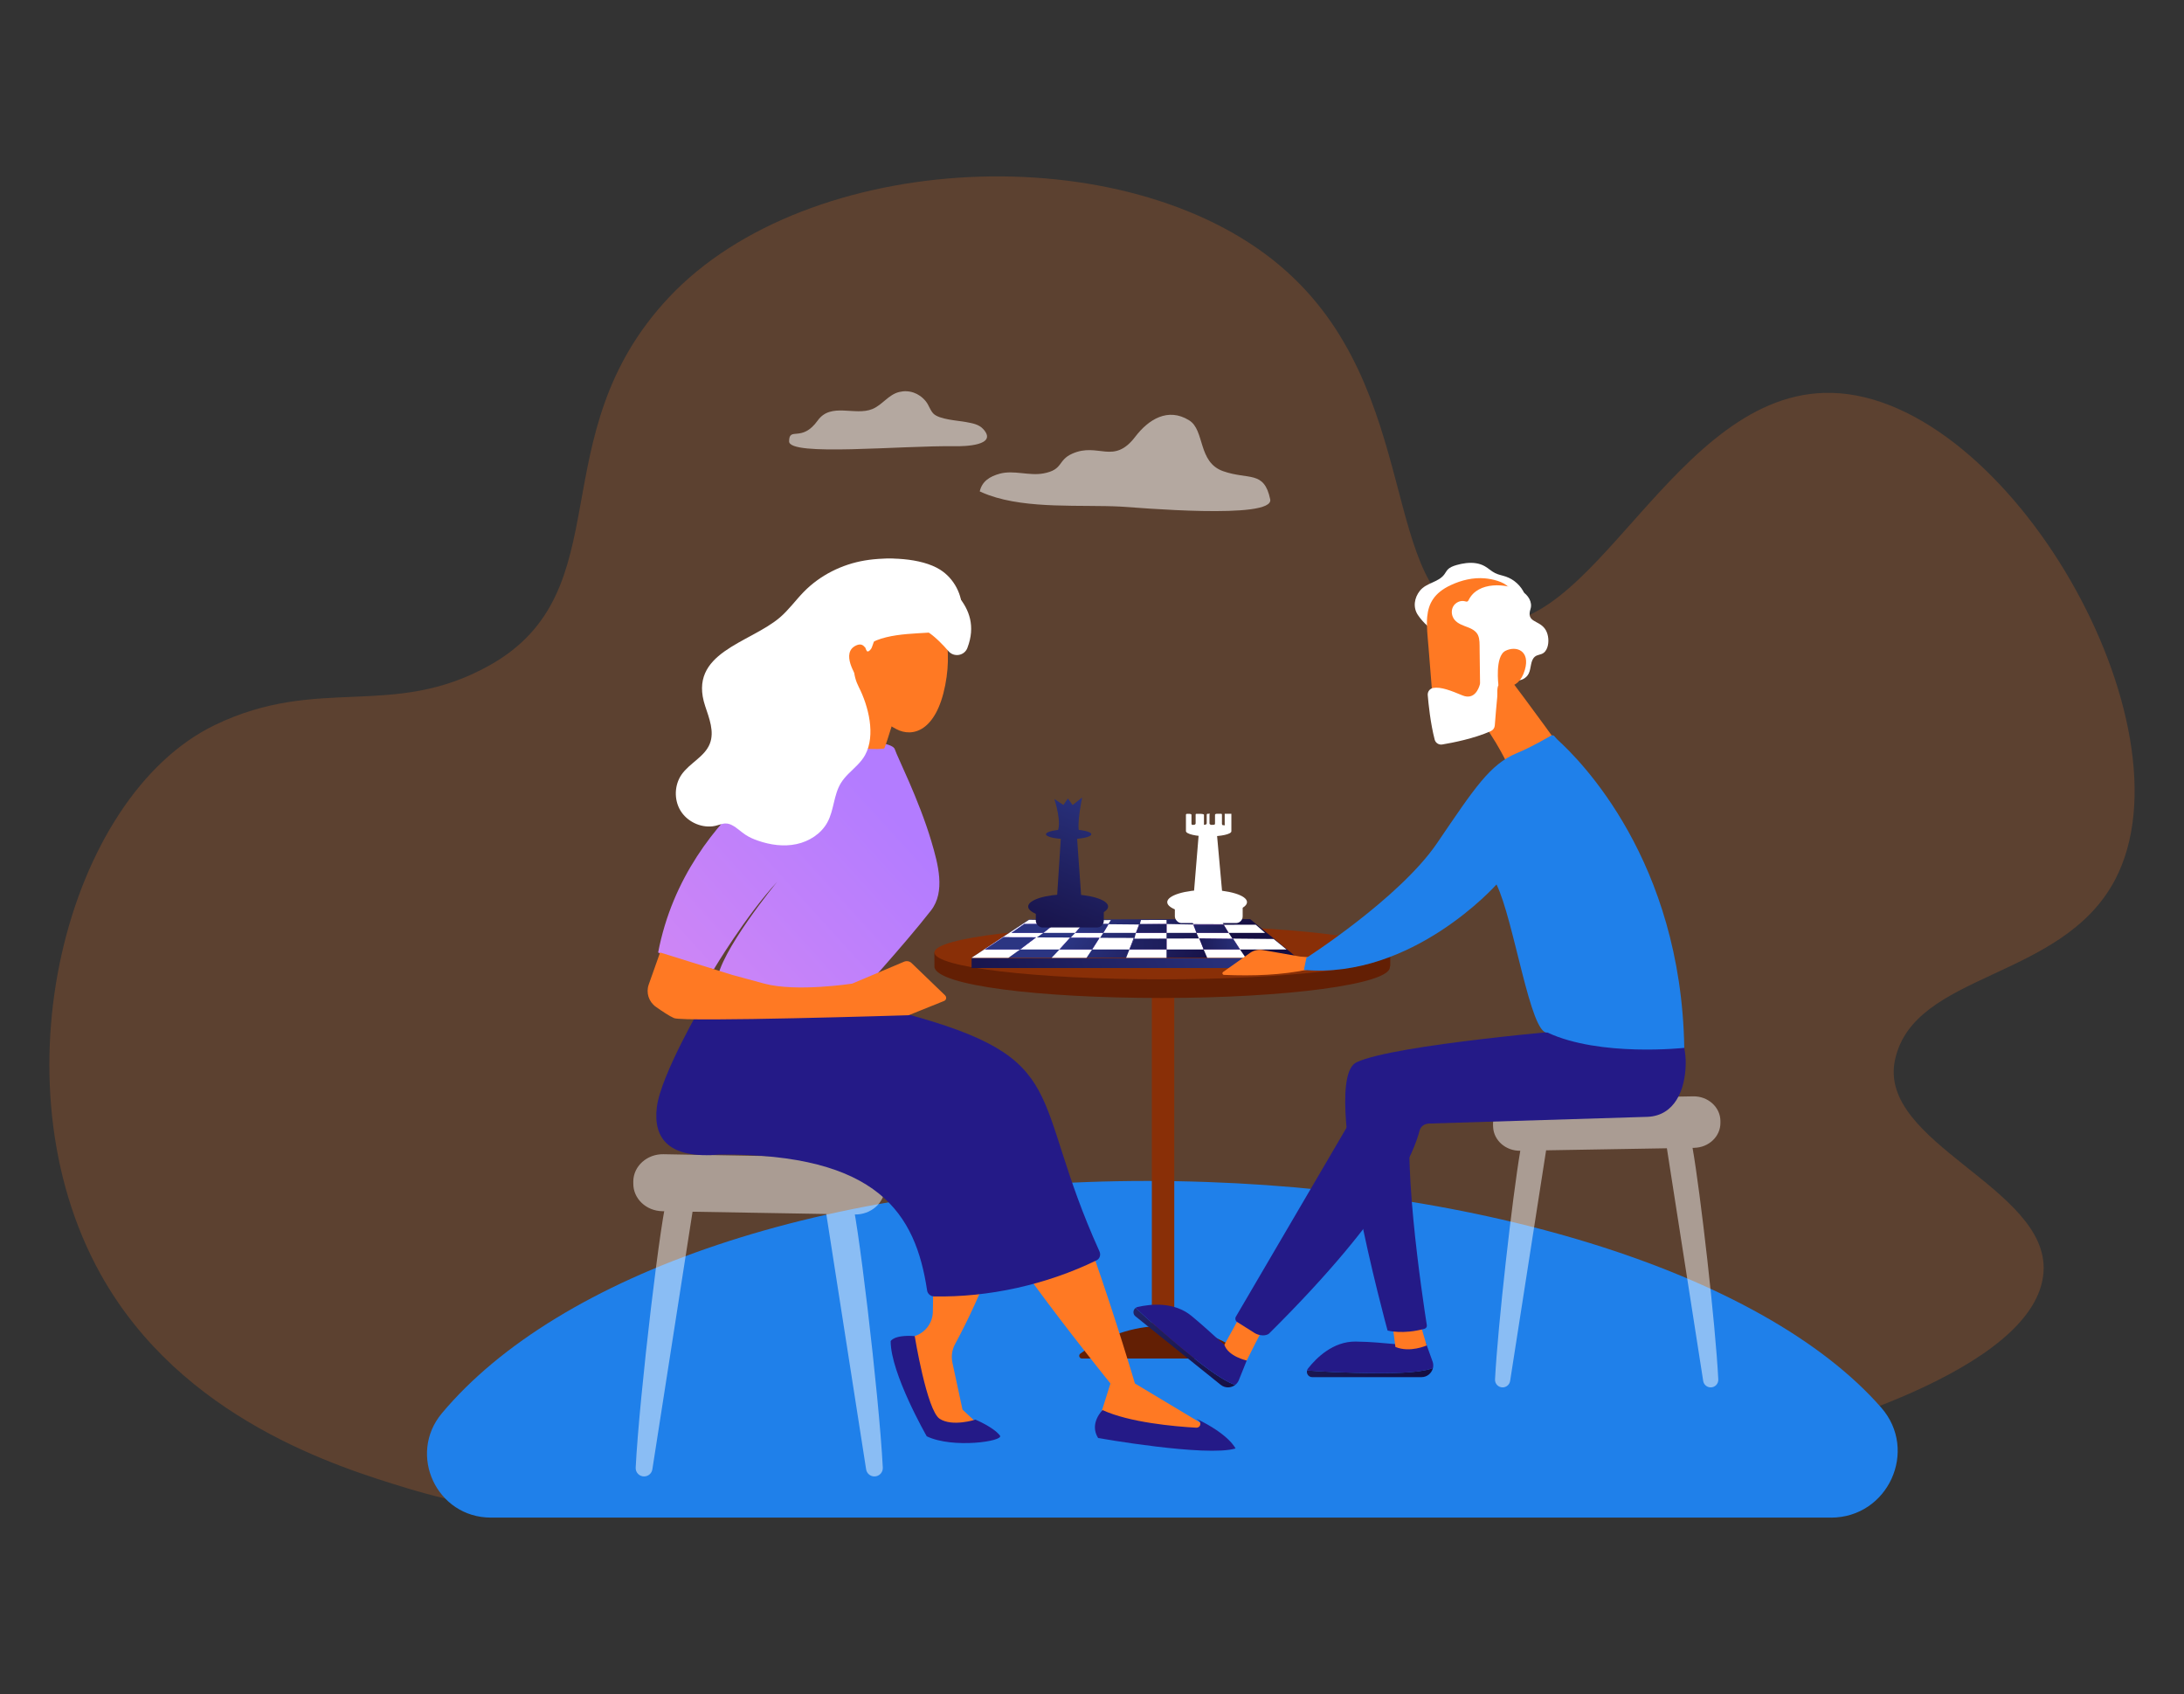 <?xml version="1.0" encoding="UTF-8"?>
<svg id="Livello_1" data-name="Livello 1" xmlns="http://www.w3.org/2000/svg" xmlns:xlink="http://www.w3.org/1999/xlink" viewBox="0 0 800 620.5">
  <rect x="0" y="0" width="800" height="620.5" fill="#333333" stroke="none"/>
  <defs>
    <style>
      .cls-1 {
        fill: url(#linear-gradient-15);
      }

      .cls-2 {
        fill: url(#linear-gradient-13);
      }

      .cls-3 {
        fill: url(#linear-gradient-2);
      }

      .cls-4 {
        opacity: .54;
      }

      .cls-5 {
        fill: url(#linear-gradient-25);
      }

      .cls-6 {
        fill: url(#linear-gradient-10);
      }

      .cls-7 {
        fill: url(#linear-gradient-12);
      }

      .cls-8, .cls-9 {
        fill: #fff;
      }

      .cls-10 {
        opacity: .4;
      }

      .cls-11 {
        fill: url(#linear-gradient-26);
      }

      .cls-12 {
        fill: url(#linear-gradient-4);
      }

      .cls-13 {
        fill: #1f80ea;
      }

      .cls-14 {
        fill: url(#linear-gradient-3);
      }

      .cls-15 {
        fill: url(#linear-gradient-5);
      }

      .cls-16 {
        fill: url(#linear-gradient-22);
      }

      .cls-17 {
        fill: url(#linear-gradient-24);
      }

      .cls-18, .cls-19 {
        fill: #ff7923;
      }

      .cls-20 {
        fill: url(#linear-gradient-8);
      }

      .cls-21 {
        fill: #892f07;
      }

      .cls-22 {
        fill: url(#linear-gradient-14);
      }

      .cls-23 {
        fill: url(#linear-gradient-20);
      }

      .cls-24 {
        fill: url(#linear-gradient-17);
      }

      .cls-25 {
        fill: url(#linear-gradient-7);
      }

      .cls-19 {
        opacity: .5;
      }

      .cls-26 {
        fill: url(#linear-gradient-9);
      }

      .cls-27 {
        fill: url(#linear-gradient-11);
      }

      .cls-28 {
        fill: url(#linear-gradient-19);
      }

      .cls-29 {
        fill: url(#linear-gradient-6);
      }

      .cls-30 {
        fill: url(#linear-gradient-21);
      }

      .cls-9, .cls-31 {
        opacity: .48;
      }

      .cls-32 {
        fill: #241a87;
      }

      .cls-33 {
        fill: url(#linear-gradient-16);
      }

      .cls-34 {
        fill: url(#linear-gradient);
      }

      .cls-35 {
        fill: url(#linear-gradient-23);
      }

      .cls-36 {
        fill: #631f04;
      }

      .cls-37 {
        fill: url(#linear-gradient-18);
      }
    </style>
    <linearGradient id="linear-gradient" x1="397.7" y1="336.42" x2="435.45" y2="366.38" gradientUnits="userSpaceOnUse">
      <stop offset="0" stop-color="#2b3582"/>
      <stop offset="1" stop-color="#150e42"/>
    </linearGradient>
    <linearGradient id="linear-gradient-2" x1="457.61" y1="334" x2="347.11" y2="383.38" xlink:href="#linear-gradient"/>
    <linearGradient id="linear-gradient-3" x1="412.47" y1="345.68" x2="427.3" y2="345.68" gradientUnits="userSpaceOnUse">
      <stop offset="0" stop-color="#b37cff"/>
      <stop offset="1" stop-color="#f895e7"/>
    </linearGradient>
    <linearGradient id="linear-gradient-4" x1="358.81" y1="345.68" x2="473.39" y2="345.68" xlink:href="#linear-gradient"/>
    <linearGradient id="linear-gradient-5" x1="412.35" y1="340.07" x2="427.3" y2="340.07" xlink:href="#linear-gradient-3"/>
    <linearGradient id="linear-gradient-6" x1="368.46" y1="340.07" x2="465.53" y2="340.07" xlink:href="#linear-gradient"/>
    <linearGradient id="linear-gradient-7" x1="360.78" y1="345.53" x2="471.25" y2="345.53" xlink:href="#linear-gradient-3"/>
    <linearGradient id="linear-gradient-8" x1="382.64" y1="355.46" x2="420.53" y2="385.53" xlink:href="#linear-gradient"/>
    <linearGradient id="linear-gradient-9" x1="370.53" y1="340.07" x2="463.39" y2="340.07" xlink:href="#linear-gradient-3"/>
    <linearGradient id="linear-gradient-10" x1="388.56" y1="348.16" x2="426.16" y2="378.01" xlink:href="#linear-gradient"/>
    <linearGradient id="linear-gradient-11" x1="360.78" y1="345.61" x2="471.25" y2="345.61" xlink:href="#linear-gradient-3"/>
    <linearGradient id="linear-gradient-12" x1="392.31" y1="343.14" x2="430.05" y2="373.1" xlink:href="#linear-gradient"/>
    <linearGradient id="linear-gradient-13" x1="370.53" y1="340.11" x2="463.39" y2="340.11" xlink:href="#linear-gradient-3"/>
    <linearGradient id="linear-gradient-14" x1="396.94" y1="337.72" x2="434.68" y2="367.67" xlink:href="#linear-gradient"/>
    <linearGradient id="linear-gradient-15" x1="360.78" y1="345.74" x2="471.25" y2="345.74" xlink:href="#linear-gradient-3"/>
    <linearGradient id="linear-gradient-16" x1="456.67" y1="343.23" x2="431.1" y2="349.68" xlink:href="#linear-gradient"/>
    <linearGradient id="linear-gradient-17" x1="370.53" y1="340.17" x2="463.39" y2="340.17" xlink:href="#linear-gradient-3"/>
    <linearGradient id="linear-gradient-18" x1="419.38" y1="332.57" x2="466.08" y2="347.45" xlink:href="#linear-gradient"/>
    <linearGradient id="linear-gradient-19" x1="411.96" y1="287.79" x2="384.56" y2="352.65" xlink:href="#linear-gradient"/>
    <linearGradient id="linear-gradient-20" x1="409.12" y1="289.78" x2="383.28" y2="350.95" xlink:href="#linear-gradient"/>
    <linearGradient id="linear-gradient-21" x1="405.16" y1="288.11" x2="379.32" y2="349.27" xlink:href="#linear-gradient"/>
    <linearGradient id="linear-gradient-22" x1="399.79" y1="285.84" x2="373.95" y2="347" xlink:href="#linear-gradient"/>
    <linearGradient id="linear-gradient-23" x1="396.87" y1="284.56" x2="371.14" y2="345.46" xlink:href="#linear-gradient"/>
    <linearGradient id="linear-gradient-24" x1="440.78" y1="427.79" x2="510.14" y2="512.3" xlink:href="#linear-gradient"/>
    <linearGradient id="linear-gradient-25" x1="407.51" y1="445.34" x2="445.01" y2="514.95" xlink:href="#linear-gradient"/>
    <linearGradient id="linear-gradient-26" x1="327.42" y1="298.01" x2="139.39" y2="468.58" xlink:href="#linear-gradient-3"/>
  </defs>
  <g class="cls-10">
    <path class="cls-19" d="M469.09,97.51c53.04,44.97,35.35,120.83,72.22,129.92,41.72,10.29,71.48-85.09,129.79-83.52,64.6,1.74,133.52,121.66,103.62,178.38-19.47,36.93-73.76,33.68-80.59,65.99-6.44,30.45,56.11,46.65,54.43,77.33-2,36.63-89.01,59.79-109.9,64.96-103.45,25.59-133.09-7.19-255.39-2.06-124.29,5.21-152.46,41.53-234.46,16.5-24.61-7.52-82.38-25.15-112-78.37-39.4-70.8-12.43-174.86,41.87-201.07,38.15-18.41,64.91-1.98,100.45-21.76,49.11-27.33,18.03-84.01,65.97-134.97,50.79-53.98,167.19-59.5,223.99-11.34Z"/>
  </g>
  <g class="cls-4">
    <path class="cls-8" d="M465.28,182.9c-2.25-10.69-7.85-7.02-17.23-10.31-9.38-3.29-6.63-15.01-12.46-18.63-7.76-4.82-14.89-.35-19.72,5.98-8.02,10.52-13.51,1.96-23.1,6.23-5.49,2.44-3.15,5.86-10.58,7.24-5.19.96-10.81-1.3-15.93.08-3.79,1.03-6.54,2.83-7.38,6.5,1.07.5,2.18.96,3.32,1.37,14.33,5.16,33.87,3.44,48.36,4.2,4.94.26,56.32,4.91,54.72-2.67Z"/>
    <path class="cls-8" d="M339.07,146.93c-2.46-3.01-6.13-4.24-9.73-3.34-3.92.98-6.14,4.73-9.79,6.23-6.37,2.62-15.18-2.55-20.01,4.19-5.92,8.25-10.49,2.06-10.49,7.66s40.87,1.47,61.04,1.77c2.91.04,15.56-.17,10.12-6.22-1.69-1.88-4.1-2.19-6.35-2.63-2.93-.57-9.91-.89-12.03-3.17-1.14-1.23-1.58-2.99-2.62-4.31-.05-.06-.09-.12-.14-.17Z"/>
  </g>
  <path class="cls-13" d="M670.66,555.88c20.94,0,32.19-24.6,18.41-40.33-43.8-49.99-151.14-82.99-268.91-82.99s-215.5,33.98-258.28,85.07c-12.71,15.17-1.88,38.24,17.95,38.24h490.84Z"/>
  <g>
    <g>
      <g>
        <rect class="cls-21" x="421.92" y="357.35" width="8.22" height="129.47"/>
        <g>
          <path class="cls-36" d="M509.25,353.78v-4.9h-10.39c-14.17-3.53-41.68-5.91-73.17-5.91s-58.29,2.35-72.54,5.83l-10.89.08.03,5.39c1.19,6.68,38.02,11.27,83.28,11.27s83.54-5,83.54-11.29c0-.19.13-.29.13-.48Z"/>
          <ellipse class="cls-21" cx="425.59" cy="348.88" rx="83.31" ry="9.82"/>
        </g>
        <path class="cls-36" d="M455.44,495.8c-28.14-19.81-52.49-5.29-59.73.01-.33.24-.47.71-.34,1.1.13.39.5.69.91.69h58.61c.42,0,.78-.31.91-.7.13-.4-.02-.87-.36-1.1Z"/>
      </g>
      <g>
        <g>
          <polygon class="cls-34" points="355.9 350.82 475.19 350.82 457.94 336.66 376.94 336.79 355.9 350.82"/>
          <rect class="cls-3" x="355.9" y="351.02" width="119.29" height="3.55"/>
          <g>
            <polygon class="cls-8" points="379.52 343.36 373.65 347.77 388.1 347.77 392 343.4 379.52 343.36"/>
            <polygon class="cls-8" points="471.25 347.77 466.53 343.93 451.65 343.79 454.21 347.77 471.25 347.77"/>
            <g>
              <polygon class="cls-8" points="413.71 347.77 412.51 350.82 427.3 350.82 427.3 347.77 413.71 347.77"/>
              <polygon class="cls-8" points="402.76 343.51 400.04 347.77 413.71 347.77 415.26 343.55 402.76 343.51"/>
              <polygon class="cls-8" points="440.9 347.77 439.5 343.75 427.3 343.76 427.3 347.77 440.9 347.77"/>
              <polygon class="cls-14" points="427.3 343.76 415.51 343.6 413.71 347.77 427.3 347.77 427.3 343.76"/>
              <polygon class="cls-12" points="427.3 343.76 415.51 343.6 413.71 347.77 427.3 347.77 427.3 343.76"/>
            </g>
            <g>
              <polygon class="cls-8" points="416.1 341.69 415.51 343.83 427.3 343.76 427.3 341.69 416.1 341.69"/>
              <polygon class="cls-8" points="427.3 336.95 417.95 336.98 417.55 338.42 427.3 338.45 427.3 336.95"/>
              <polygon class="cls-8" points="406.03 338.52 404.14 341.69 416.1 341.69 417.19 338.63 406.03 338.52"/>
              <polygon class="cls-8" points="438.28 341.69 437.35 338.63 427.3 338.45 427.3 341.69 438.28 341.69"/>
              <polygon class="cls-15" points="427.3 338.45 417.43 338.56 416.1 341.69 427.3 341.69 427.3 338.45"/>
              <polygon class="cls-29" points="427.3 338.45 417.43 338.56 416.1 341.69 427.3 341.69 427.3 338.45"/>
            </g>
            <polygon class="cls-8" points="393.87 341.69 396.56 338.49 386.21 338.53 382.19 341.69 393.87 341.69"/>
            <polygon class="cls-8" points="463.39 341.69 459.97 338.7 448.21 338.73 450.04 341.69 463.39 341.69"/>
            <polygon class="cls-8" points="367.6 343.28 379.52 343.55 382.19 341.69 370.53 341.69 375.17 338.42 386.21 338.39 387.84 337.1 376.94 336.91 355.9 350.82 369.38 350.82 373.65 347.77 360.78 347.77 367.6 343.28"/>
            <polygon class="cls-25" points="367.6 343.28 360.78 347.77 373.65 347.77 379.52 343.31 367.6 343.28"/>
            <polygon class="cls-20" points="367.6 343.28 360.78 347.77 373.65 347.77 379.52 343.31 367.6 343.28"/>
            <polygon class="cls-26" points="370.53 341.69 382.19 341.69 386.21 338.46 375.17 338.49 370.53 341.69"/>
            <polygon class="cls-6" points="370.53 341.69 382.19 341.69 386.21 338.46 375.17 338.49 370.53 341.69"/>
            <polygon class="cls-8" points="393.87 341.69 392 343.67 402.76 343.82 404.14 341.69 393.87 341.69"/>
            <polygon class="cls-8" points="385.22 350.82 397.99 350.82 400.04 347.77 388.1 347.77 385.22 350.82"/>
            <polygon class="cls-8" points="406.89 337.01 397.72 337.04 396.56 338.35 406.03 338.38 406.89 337.01"/>
            <polygon class="cls-27" points="392 343.44 388.1 347.77 400.04 347.77 402.76 343.47 392 343.44"/>
            <polygon class="cls-7" points="392 343.44 388.1 347.77 400.04 347.77 402.76 343.47 392 343.44"/>
            <polygon class="cls-2" points="404.14 341.69 406.03 338.52 396.56 338.56 393.87 341.69 404.14 341.69"/>
            <polygon class="cls-22" points="404.14 341.69 406.03 338.52 396.56 338.56 393.87 341.69 404.14 341.69"/>
            <polygon class="cls-8" points="439.26 343.99 451.65 344.14 450.04 341.69 438.28 341.69 439.26 343.99"/>
            <polygon class="cls-8" points="447.17 336.9 436.49 336.93 437.11 338.48 448.21 338.52 447.17 336.9"/>
            <polygon class="cls-8" points="440.9 347.77 442.21 350.82 456.3 350.82 454.21 347.77 440.9 347.77"/>
            <polygon class="cls-1" points="451.65 343.84 439.26 343.71 440.9 347.77 454.21 347.77 451.65 343.84"/>
            <polygon class="cls-33" points="451.65 343.84 439.26 343.71 440.9 347.77 454.21 347.77 451.65 343.84"/>
            <polygon class="cls-24" points="450.04 341.69 448.21 338.66 437.11 338.7 438.28 341.69 450.04 341.69"/>
            <polygon class="cls-37" points="450.04 341.69 448.21 338.66 437.11 338.7 438.28 341.69 450.04 341.69"/>
          </g>
        </g>
        <g>
          <rect class="cls-28" x="379.42" y="331.01" width="24.9" height="8.71" rx="2.45" ry="2.45"/>
          <ellipse class="cls-23" cx="391.26" cy="332.05" rx="14.64" ry="4.5"/>
          <polygon class="cls-30" points="396.28 331.63 387 331.63 388.75 304.45 394.35 304.45 396.28 331.63"/>
          <path class="cls-16" d="M399.75,305.57c0,.99-3.72,1.79-8.3,1.79s-8.3-.8-8.3-1.79,3.72-1.79,8.3-1.79,8.3.8,8.3,1.79Z"/>
          <path class="cls-35" d="M396.38,292.12l-3.49,2.76-1.72-2.42-1.64,2.39-3.32-2.18s3.18,9.46.79,12.5h8.4c-1.16-3.04.99-13.05.99-13.05Z"/>
        </g>
        <g>
          <rect class="cls-8" x="430.35" y="329.41" width="24.84" height="8.69" rx="2.44" ry="2.44"/>
          <ellipse class="cls-8" cx="442.17" cy="330.44" rx="14.61" ry="4.49"/>
          <polygon class="cls-8" points="447.97 330.03 437.08 330.03 439.14 304.98 445.71 304.98 447.97 330.03"/>
          <path class="cls-8" d="M451.05,298.07h-2.44v3.72c0,.29.14.52-.15.5l-.53-.06c-.26-.02-.33-.24-.33-.5v-3.29c0-.28-.08-.37-.35-.37h-1.49c-.28,0-.7.09-.7.37v3.15c0,.26-.1.48-.36.5l-.89.05c-.29.02-.77-.21-.77-.5v-3.2c0-.28.35-.37.07-.37h-.66c-.28,0-.43.09-.43.37v3.1c0,.25-.22.47-.47.5l-.32.08c-.3.04-.22-.2-.22-.49v-3.18c0-.28-.94-.37-1.21-.37h-1.49c-.28,0-.35.09-.35.37v3.15c0,.26-.28.48-.54.5l-.55.05c-.29.02-.43-.21-.43-.5v-3.2c0-.28-.51-.37-.79-.37h-.72c-.28,0-.52.09-.52.37v5.96c0,1.07,3.73,1.95,8.32,1.95s8.32-.81,8.32-1.88c0-.07,0-6.4,0-6.4Z"/>
        </g>
      </g>
    </g>
    <g>
      <path class="cls-9" d="M620.57,420.42c5.37-.09,9.66-4.18,9.62-9.16v-.69c-.05-5.05-4.54-9.1-9.99-9l-63.7,1.14c-5.52.1-9.87,4.41-9.6,9.52l.03.63c.26,4.9,4.66,8.72,9.95,8.64-2.87,16.84-8.26,64.21-9.25,83.76-.08,1.59,1.19,2.91,2.78,2.91h0c1.37,0,2.53-1,2.75-2.35l13.18-84.48,44.24-.75,13.3,85.23c.21,1.35,1.38,2.35,2.75,2.35,1.59,0,2.86-1.32,2.78-2.91-1-19.98-6.62-69.03-9.43-84.83h.61Z"/>
      <g>
        <g>
          <g>
            <path class="cls-17" d="M506.31,502.95c11.32,0,16.33-.97,18.57-1.86-.44,1.86-2.09,3.33-4.18,3.33h-40.04c-1.35,0-2.2-1.29-1.88-2.46,4.56.37,14.26.99,27.54.99Z"/>
            <path class="cls-32" d="M478.78,501.96c.06-.24.16-.47.33-.68,3.05-3.89,9.18-10.01,17.51-9.89,12.21.17,16.22,2,25.71.58l2.49,6.92c.23.76.23,1.51.07,2.21-2.24.89-7.25,1.86-18.57,1.86-13.28,0-22.97-.62-27.54-.99Z"/>
          </g>
          <path class="cls-18" d="M519.83,483.47l2.75,9.34s-6.09,2.77-11.44.55l-1.05-8.1,9.74-1.79Z"/>
          <path class="cls-32" d="M578.6,377s-67.77,5.53-81.67,12.08c-13.9,6.54,11.34,98.27,11.34,98.27,0,0,5.64,1.54,13.54-.65.57-.16.93-.71.84-1.29-1.33-8.43-10.35-67.59-4.38-81.21l73.37-12-13.05-15.18Z"/>
        </g>
        <g>
          <g>
            <path class="cls-5" d="M436.83,497.07c8.82,7.09,13.33,9.47,15.63,10.19-1.5,1.17-3.7,1.27-5.33-.04l-31.22-25.08c-1.05-.84-.91-2.38.07-3.08,3.33,3.14,10.5,9.7,20.85,18.02Z"/>
            <path class="cls-32" d="M415.98,479.05c.2-.14.42-.26.68-.32,4.81-1.11,13.39-2.02,19.82,3.29,9.41,7.78,11.9,11.48,20.19,16.32l-2.88,7.16c-.29.73-.76,1.32-1.33,1.76-2.3-.72-6.81-3.1-15.63-10.19-10.35-8.32-17.52-14.87-20.85-18.02Z"/>
          </g>
          <path class="cls-18" d="M463.4,485.45c-.63.57-6.73,12.88-6.73,12.88,0,0-6.8-1.47-8.18-5.77l6.11-11.11,8.8,4Z"/>
          <path class="cls-32" d="M614.36,374.6s3.21,7.89,3.12,14.95c-.12,9.77-4.1,19.03-13.86,19.52l-80.15,2.46c-1.69.08-3.06.98-3.49,2.62-1.88,7.28-10.06,29.6-55.04,74.22-1.2,1.19-3.92.81-5.34-.09l-6.4-4.04c-.67-.42-.89-1.31-.48-1.99l46.64-79.65c2.45-4.04,6.39-6.96,10.97-8.13l68.28-17.45,35.75-2.39Z"/>
        </g>
        <g>
          <path class="cls-8" d="M536.98,206.26c-1.17.13-2.34.39-3.47.71-1.2.35-2.44.8-3.28,1.73-.47.53-.78,1.18-1.21,1.74-2.23,2.92-6.5,2.97-8.88,5.9-2.07,2.55-2.67,6.09-.77,8.91,1.92,2.85,4.55,5.22,7.6,6.82-.4-1.4-.63-2.87-.41-4.31.64-4.08,6.48-7.6,10.03-8.91,3.78-1.4,9.95-.17,13.67,1.02,1.96.62,3.24,1.59,4.73,2.92.58.52,3.84,3.18,3.42,4.12,1.31-2.93,1.33-6.41.06-9.36-1.28-2.95-3.84-5.31-6.87-6.35-1.3-.45-2.69-.66-3.92-1.27-1.35-.66-2.45-1.76-3.76-2.51-2.08-1.2-4.52-1.43-6.93-1.16Z"/>
          <g>
            <path class="cls-18" d="M549.84,244.33s15.89,21.01,22.34,30.44l-20.13,4.85s-6.37-13.5-14.07-20.54l11.87-14.75Z"/>
            <g>
              <path class="cls-18" d="M522.79,225.82c-.34,3.47.17,7.36.5,11.55.61,7.86,1.25,15.72,1.89,23.57l19.76-2.05c.55-8.42.94-16.84,1.51-25.26.31-4.48-.07-10.36,3.46-13.75,2.06-1.98,5.23-1.88,2.72-4.77-1.85-2.12-6.05-3.03-8.69-3.27-4.29-.39-8.63.66-12.53,2.48-6.14,2.86-8.15,6.8-8.61,11.5Z"/>
              <path class="cls-8" d="M541.41,232.7c.65,1.43.55,3.21.58,5.52.05,3.95.1,7.91.15,11.86,0,.23-.02.44-.08.66-.36,1.33-1.92,5.83-6.43,3.95-4.09-1.71-7.85-3.2-10.63-2.71-1.25.22-2.12,1.36-2.02,2.62.26,3.15.97,10.23,2.54,16.3.32,1.23,1.53,2,2.78,1.79,3.78-.63,11.7-2.17,17.79-4.9.82-.37,1.38-1.15,1.45-2.05.27-3.49.56-6.98.9-10.46.14-1.42-.23-3.27.54-4.49.86-1.36,2.7-2.15,4.27-1.98.73.08,1.43.33,2.16.41,1.83.19,3.73-.85,4.55-2.5.99-1.99.56-4.7,2.23-6.16.94-.82,2.27-.68,3.26-1.44.87-.67,1.33-1.73,1.55-2.78.42-1.99.07-4.52-1.19-6.16-2.4-3.12-6.76-2.22-5.18-7.14.8-2.48-.91-5.21-3.2-6.46-5.71-3.1-16-3.61-19.4,3.07-.13.26-.28.56-.56.67-.27.1-.56,0-.84-.08-1.65-.45-3.53.43-4.35,1.94s-.57,3.49.51,4.82c1.23,1.52,3.24,2.12,5.07,2.83,2,.79,3.03,1.71,3.56,2.87Z"/>
              <path class="cls-18" d="M548.88,251s-1.37-10.61,2.56-12.61c3.93-1.99,9.17-.08,7.12,6.96-2.55,8.76-9.68,5.64-9.68,5.64Z"/>
            </g>
          </g>
        </g>
        <g>
          <path class="cls-18" d="M481.13,350.76l-4.83-.38-13.71-2.4c-1.65-.29-3.35.09-4.72,1.06l-9.84,6.97c-.46.32-.25,1.05.31,1.07,10.93.47,21.2.02,30.43-1.88l2.35-4.44Z"/>
          <path class="cls-13" d="M616.94,383.81s-30.83,3.4-50.13-5.62c-6.18,1.07-12.27-41.3-18.64-54.23,0,0-30.83,34.78-70.55,31.31l.91-4.42s34.17-21.89,47.89-42.06c13.72-20.17,19.34-28.82,29.12-32.9,6.09-2.55,10.7-5.42,12.63-6.44,1.06-.56,1.43.66,2.31,1.45,8.16,7.37,45.33,44.21,46.47,112.91Z"/>
        </g>
      </g>
    </g>
    <g>
      <g class="cls-31">
        <path class="cls-8" d="M244.59,438.21c-2.1,3.1-10.44,73.39-11.74,99.36-.09,1.76,1.32,3.22,3.07,3.22h0c1.52,0,2.81-1.1,3.04-2.6l15.25-97.74-9.62-2.24Z"/>
        <path class="cls-8" d="M311.63,438.21c2.1,3.1,10.44,73.39,11.74,99.36.09,1.76-1.32,3.22-3.07,3.22h0c-1.52,0-2.81-1.1-3.04-2.6l-15.25-97.74,9.62-2.24Z"/>
        <path class="cls-8" d="M231.98,432.73v.77c-.06,5.51,4.69,10.04,10.64,10.14l70.5,1.2c5.86.1,10.75-4.14,11.03-9.57l.04-.7c.3-5.66-4.51-10.43-10.63-10.54l-70.53-1.26c-6.04-.11-11.01,4.37-11.06,9.97Z"/>
      </g>
      <g>
        <g>
          <g>
            <g>
              <path class="cls-18" d="M351.47,383.81s11.63,1.8,24.71,10.55c2.06,1.38,3.19,3.77,2.88,6.23-1.57,12.41-8.01,52.56-29.24,91.77-1.12,2.07-1.44,4.48-.95,6.77l3.69,17.17,6.84,6.41h-17.62l-11.73-31.75,5.02-1.59c3.89-1.23,6.56-4.81,6.63-8.89l.59-34.06c-.5-15.17,9.3-25.64,9.3-25.64l-28.14-1.37,28.02-35.61Z"/>
              <path class="cls-32" d="M366.28,525.81c1.6,2.1-17.27,4.87-26.81.28,0,0-13.22-23-13.22-34.84,0,0,1.05-2.41,8.81-1.87,0,0,4.44,27.24,9.13,30.29,4.69,3.05,13.11.31,13.11.31,0,0,6.61,2.74,8.98,5.84Z"/>
            </g>
            <g>
              <path class="cls-18" d="M327.01,421.29c.15-.26,30.3-3.63,30.3-3.63,0,0-.99,9.17,2.1,21.79,3.08,12.62,47.35,67.29,47.35,67.29l-4.64,14.71c14.35,5,28.47,5.8,42.36,2.55l-28.76-17.26s-26.92-91.74-43.41-108.1l-30.22-10.46-15.07,33.11Z"/>
              <path class="cls-32" d="M403.86,516.5s-5,4.84-1.62,10.22c0,0,39.58,7.02,50.33,3.83,0,0-2.23-5.09-14.33-10.89l.89.69c1.13.87.47,2.67-.95,2.59-7.97-.45-24.48-1.92-34.31-6.45Z"/>
            </g>
          </g>
          <path class="cls-32" d="M257.78,366.9s-15.76,26.84-17.18,38.63c-1.43,11.79,4.71,19,22.98,17.36,58.39-.42,71.82,21.88,76.02,49.77.19,1.24,1.25,2.16,2.51,2.19,20,.39,41.17-4.27,59.53-13.2,1.22-.59,1.66-2.04,1.1-3.27-26.12-57.69-9.44-70.46-71.49-87.19-8.38-1.01-73.47-4.28-73.47-4.28Z"/>
        </g>
        <g>
          <path class="cls-11" d="M313.44,365.54s17.61-19.28,27.57-32.03c5.38-6.9,2.62-17.01.13-25.4-4.55-15.32-12.62-31.18-13.36-33.65-1.13-3.78-23.81-3.63-23.81-3.63,0,0-52.47,23.57-62.89,78.04,5.72,3.07,12.66,4.98,20.42,6.12,0,0,11.65-19.55,23.17-31.98,0,0-21.38,25.91-22.08,36.69l50.86,5.84Z"/>
          <path class="cls-18" d="M346.23,364.62l-12.31-11.86c-.73-.7-1.81-.9-2.75-.51l-19.02,8.03s-20.46,3.17-32.18,0l-11.71-3.17-26.47-8.24-4.16,11.75c-1.06,2.98,0,6.29,2.58,8.13,2.29,1.63,4.97,3.42,6.69,4.16,3.49,1.52,85.92-1.05,85.92-1.05l13-5.23c.82-.33,1.02-1.39.39-2Z"/>
        </g>
        <g>
          <path class="cls-18" d="M330.52,253.32c-.24.79-6.16,20.41-6.62,20.82-.46.41-14.04.73-19.93-3.3l10.36-21.33,16.19,3.81Z"/>
          <path class="cls-18" d="M343.59,224.29s5.94,9.97,2.64,26.71c-3.29,16.75-11.89,19.28-17.96,16.03-6.07-3.25-14.2-9.41-16.97-23.83-2.78-14.42,24.27-31.45,32.29-18.91Z"/>
          <path class="cls-8" d="M310.9,283.31c2.13-2.14,4.52-4.09,5.97-6.73,4-7.27,1.23-18.02-2.3-24.94-2.14-4.18-2.81-9.63.64-13.29,6.39-6.77,19.36-6.03,27.84-6.85,3.06-.3,6.55-.84,8.24-3.41.78-1.19,1.04-2.64,1.1-4.06.28-6.05-2.9-12.15-8.03-15.37-7-4.41-19.49-4.72-27.51-3.38-8.42,1.4-16.45,5.39-22.43,11.51-2.99,3.06-5.49,6.59-8.74,9.37-11.09,9.49-33.88,12.83-27.39,32.42,1.5,4.51,3.46,9.42,1.71,13.84-1.9,4.8-7.43,7.08-10.36,11.32-2.63,3.81-2.79,9.17-.4,13.14,2.39,3.97,7.21,6.32,11.81,5.78,2.74-.32,4.24-1.91,7.14-.39,1.79.94,3.23,2.41,4.92,3.52,1.4.92,2.95,1.58,4.53,2.13,4.52,1.57,9.44,2.26,14.12,1.26s9.08-3.82,11.35-8.04c2.4-4.46,2.26-9.99,4.9-14.31.8-1.3,1.81-2.44,2.89-3.53Z"/>
          <path class="cls-8" d="M354.36,237.32c-1.11,2.89-4.91,3.53-6.93,1.19-2.03-2.36-4.67-5.08-7.35-6.9-18.1-12.25-19.65,4.22-20.99,6.04-2.75,3.74-2.24-4.65-3.38-3.54-2.47,2.41-6.45,12.3-6.45,12.3,0,0-9.53-10.67-9.16-18.85.38-8.17,13.57-17.49,18.3-21.06,4.73-3.56,17.24-1.41,21.93,2.74,4.2,3.71,20.14,12.12,14.03,28.06Z"/>
          <path class="cls-18" d="M317.97,245.22s.95-11.39-4.48-8.75c-5.43,2.64-.41,10.7,1.69,13.49l2.79-4.73Z"/>
        </g>
      </g>
    </g>
  </g>
</svg>